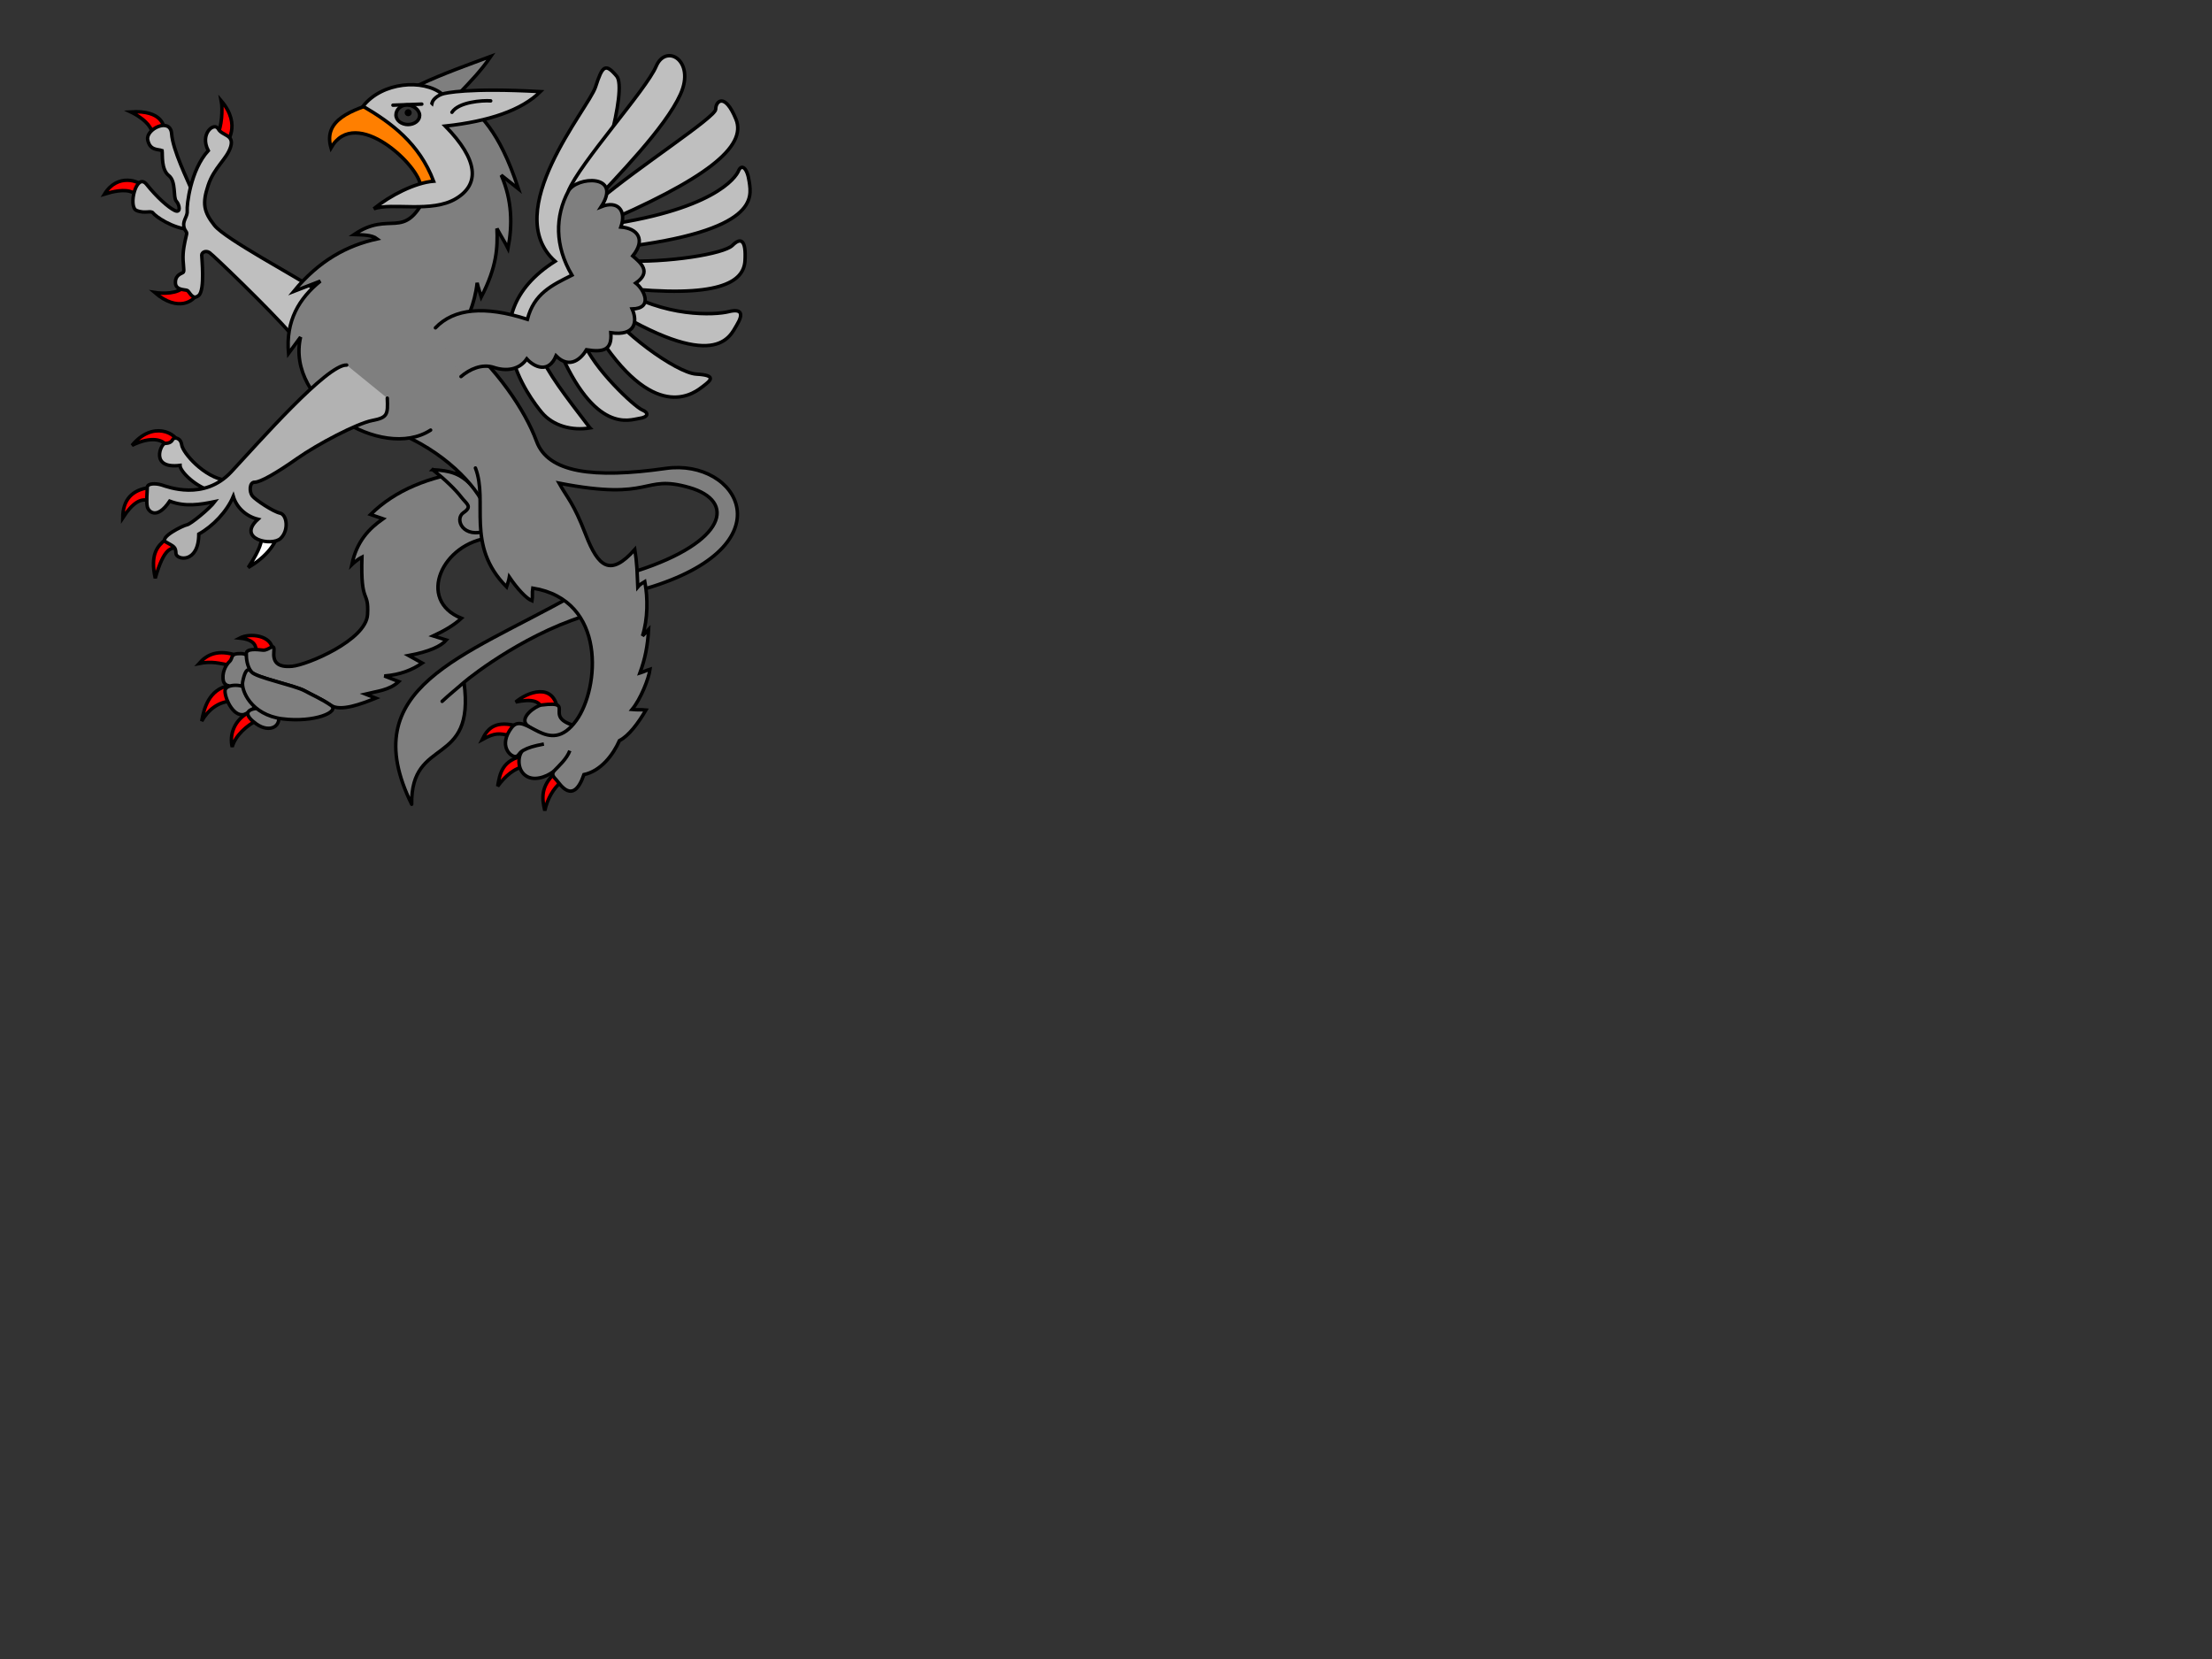 <?xml version="1.0"?><svg width="640" height="480" xmlns="http://www.w3.org/2000/svg">
 <rect width="100%" height="100%" fill="#333333" stroke="none"/>
 <title>griffin grey</title>
 <g>
  <title>Layer 1</title>
  <path d="m66.641,192.507c-3.161,-0.57 -5.302,-1.294 -9.084,-0.526c2.327,-2.635 5.559,-4.223 11.178,-2.272" id="path3272" stroke-dashoffset="0" stroke-miterlimit="4" marker-end="none" marker-mid="none" marker-start="none" stroke-width="1px" stroke="#000000" fill-rule="evenodd" fill="#ff0000"/>
  <path d="m70.896,197.295c0.261,1.76 -5.635,2.174 -6.232,-0.157c-0.596,-2.329 0.627,-4.69 1.744,-5.731c1.15,-1.072 0.029,-2.353 3.239,-2.305c3.272,0.048 1.159,2.395 4.006,5.34c-2.884,-0.294 -2.758,2.853 -2.758,2.853z" id="path3262" stroke-dashoffset="0" stroke-miterlimit="4" marker-end="none" marker-mid="none" marker-start="none" stroke-width="1px" stroke="#000000" fill-rule="evenodd" fill="#7f7f7f"/>
  <path d="m53.374,82.839c-1.831,2.231 -6.254,2.157 -8.641,1.777c6.943,5.992 11.467,2.181 12.028,0.694" id="path2195" stroke-dashoffset="0" stroke-miterlimit="4" marker-end="none" marker-mid="none" marker-start="none" stroke-width="1px" stroke="#000000" fill-rule="evenodd" fill="#ff0000"/>
  <path d="m62.815,39.045c1.345,-2.13 1.667,-7.513 1.201,-9.884c6.063,7.156 1.419,12.405 1.032,12.88" id="path2189" stroke-dashoffset="0" stroke-miterlimit="4" marker-end="none" marker-mid="none" marker-start="none" stroke-width="1px" stroke="#000000" fill-rule="evenodd" fill="#ff0000"/>
  <path d="m43.83,37.686c-0.904,-2.351 -3.844,-4.269 -6.024,-5.312c9.361,-0.585 9.611,4.406 9.76,5" id="path2191" stroke-dashoffset="0" stroke-miterlimit="4" marker-end="none" marker-mid="none" marker-start="none" stroke-width="1px" stroke="#000000" fill-rule="evenodd" fill="#ff0000"/>
  <path d="m38.386,55.675c-2.257,-1.118 -5.844,-0.228 -8.155,0.48c3.814,-6.207 10.243,-3.699 11.004,-2.305" id="path2193" stroke-dashoffset="0" stroke-miterlimit="4" marker-end="none" marker-mid="none" marker-start="none" stroke-width="1px" stroke="#000000" fill-rule="evenodd" fill="#ff0000"/>
  <path d="m55.007,66.431c-5.217,-0.356 -10.076,-3.887 -10.714,-4.788c-0.618,-0.873 -2.321,0.28 -4.797,-0.748c-2.53,-1.05 -0.03,-11.236 2.928,-7.538c2.928,3.66 6.23,6.619 8.099,7.538c1.869,0.919 1.48,-1.62 0.498,-2.679c-1.01,-1.091 0.027,-5.687 -2.18,-7.413c-2.238,-1.751 -1.781,-6.007 -1.931,-7.226c-1.209,-0.472 -3.534,0.05 -4.174,-3.115c-0.628,-3.105 6.573,-6.599 6.915,-1.807c0.343,4.797 4.61,13.394 6.043,16.82" id="path2197" stroke-dashoffset="0" stroke-miterlimit="4" marker-end="none" marker-mid="none" marker-start="none" stroke-width="1px" stroke="#000000" fill-rule="evenodd" fill="#bfbfbf"/>
  <path d="m84.323,96.732c-6.69,-7.611 -22.593,-22.886 -23.71,-23.639c-1.074,-0.724 -2.249,-0.1 -2.25,0.741c-0,0.839 0.983,10.03 -0.849,11.628c-1.867,1.628 -2.64,-1.164 -3.38,-1.44c-0.762,-0.285 -3.327,-0.04 -3.378,-2.219c-0.057,-2.428 1.955,-2.639 2.301,-3.056c0.378,-0.455 -0.243,-2.742 -0.066,-5.333c0.177,-2.591 0.866,-4.912 1.018,-5.738c0.141,-0.765 -0.726,-0.879 -0.858,-2.465c-0.132,-1.586 1.169,-2.722 1.014,-4.252c-0.155,-1.537 0.938,-11.773 6.094,-17.38c-2.569,-4.921 1.752,-8.361 2.882,-6.292c1.129,2.069 4.664,1.584 3.606,5.151c-1.059,3.567 -4.768,5.927 -6.518,11.184c-1.744,5.239 -1.301,7.643 1.822,11.588c3.129,3.953 23.096,14.49 30.629,19.423" id="path2187" stroke-dashoffset="0" stroke-miterlimit="4" marker-end="none" marker-mid="none" marker-start="none" stroke-width="1px" stroke="#000000" fill-rule="evenodd" fill="#bfbfbf"/>
  <path d="m157.113,206.607c-0.187,-4.236 -3.551,-4.392 -7.912,-3.489c3.364,-2.834 10.84,-5.794 12.148,2.118" id="path3248" stroke-dashoffset="0" stroke-miterlimit="4" marker-end="none" marker-mid="none" marker-start="none" stroke-width="1px" stroke="#000000" fill-rule="evenodd" fill="#ff0000"/>
  <path d="m169.572,210.657c-14.827,-2.367 -1.585,-8.12 -12.958,-6.666c-1.467,0.189 -6.942,3.781 -3.8,6.105c3.102,2.294 9.282,5.918 16.758,0.561z" id="path3246" stroke-dashoffset="0" stroke-miterlimit="4" marker-end="none" marker-mid="none" marker-start="none" stroke-width="1px" stroke="#000000" fill-rule="evenodd" fill="#7f7f7f"/>
  <path d="m147.516,212.788c-3.161,-0.57 -4.119,-0.92 -8.025,1.218c1.641,-3.382 3.877,-5.718 10.617,-3.829" id="path3250" stroke-dashoffset="0" stroke-miterlimit="4" marker-end="none" marker-mid="none" marker-start="none" stroke-width="1px" stroke="#000000" fill-rule="evenodd" fill="#ff0000"/>
  <path d="m152.147,221.741c-3.257,0.274 -6.144,3.006 -8.157,5.753c0.625,-3.506 1.147,-7.713 7.964,-8.92" id="path3252" stroke-dashoffset="0" stroke-miterlimit="4" marker-end="none" marker-mid="none" marker-start="none" stroke-width="1px" stroke="#000000" fill-rule="evenodd" fill="#ff0000"/>
  <path d="m162.554,226.06c-2.564,2.115 -4.181,5.149 -4.927,8.472c-0.829,-3.463 -1.285,-6.967 3.048,-10.987" id="path3254" stroke-dashoffset="0" stroke-miterlimit="4" marker-end="none" marker-mid="none" marker-start="none" stroke-width="1px" stroke="#000000" fill-rule="evenodd" fill="#ff0000"/>
  <path d="m74.153,188.622c-0.06,-1.536 -0.237,-3.529 -4.81,-4.004c3.04,-1.58 9.34,-0.779 9.521,3.457" id="path3274" stroke-dashoffset="0" stroke-miterlimit="4" marker-end="none" marker-mid="none" marker-start="none" stroke-width="1px" stroke="#000000" fill-rule="evenodd" fill="#ff0000"/>
  <path d="m135.87,136.274c-11.68,1.624 -21.461,5.479 -28.657,12.584c1.204,0.415 2.409,0.831 3.613,1.246c-4.057,2.853 -7.61,6.465 -9.033,13.269c0,0 1.433,-1.417 2.928,-2.18c-0.436,14.126 2.056,9.267 1.62,16.633c-0.436,7.429 -17.466,14.572 -21.866,14.951c-4.405,0.38 -5.513,-1.42 -5.233,-4.298c0.28,-2.871 -1.391,-0.177 -3.177,-0.374c-1.724,-0.19 -4.786,-0.53 -4.797,0.997c-0.01,1.528 0.196,3.6 1.451,5.278c1.233,1.647 12.437,3.869 15.431,5.499c2.54,1.383 4.871,2.348 7.591,4.197c2.748,1.869 8.827,-0.394 12.967,-2.079c-0.997,-0.395 -1.994,-0.789 -2.99,-1.184c3.355,-0.83 6.923,-1.074 9.656,-3.613c-1.391,-0.54 -2.783,-1.08 -4.174,-1.62c4.559,-0.341 8.063,-1.738 10.964,-3.738c-1.308,-0.727 -2.616,-1.454 -3.925,-2.18c6.06,-1.136 9.32,-2.686 10.902,-4.485c-1.267,-0.395 -2.533,-0.789 -3.8,-1.184c3.063,-1.429 5.924,-3.019 8.161,-5.108c-13.106,-5.234 -5.571,-21.904 8.41,-23.299" id="path3258" stroke-dashoffset="0" stroke-miterlimit="4" marker-end="none" marker-mid="none" marker-start="none" stroke-width="1px" stroke="#000000" fill-rule="evenodd" fill="#7f7f7f"/>
  <path d="m66.513,202.887c-3.257,0.274 -6.206,2.32 -8.157,5.753c0.625,-3.506 2.019,-9.208 7.964,-10.291" id="path3270" stroke-dashoffset="0" stroke-miterlimit="4" marker-end="none" marker-mid="none" marker-start="none" stroke-width="1px" stroke="#000000" fill-rule="evenodd" fill="#ff0000"/>
  <path d="m71.268,199.63c-0.03,-1.697 -6.105,-1.993 -6.167,0.249c-0.062,2.305 2.741,8.348 6.105,6.603c3.341,-1.732 2.367,-2.616 1.744,-3.302c-0.596,-0.655 -1.652,-1.792 -1.682,-3.551z" id="path3264" stroke-dashoffset="0" stroke-miterlimit="4" marker-end="none" marker-mid="none" marker-start="none" stroke-width="1px" stroke="#000000" fill-rule="evenodd" fill="#7f7f7f"/>
  <path d="m74.788,208.201c-3.436,1.616 -6.735,4.713 -7.606,7.911c-0.829,-3.463 0.521,-7.59 4.544,-9.865" id="path3268" stroke-dashoffset="0" stroke-miterlimit="4" marker-end="none" marker-mid="none" marker-start="none" stroke-width="1px" stroke="#000000" fill-rule="evenodd" fill="#ff0000"/>
  <path d="m75.815,204.863c-5.482,0.062 -4.937,2.256 -1.62,4.61c3.862,2.741 7.725,0.685 6.105,-3.426" id="path3266" stroke-dashoffset="0" stroke-miterlimit="4" marker-end="none" marker-mid="none" marker-start="none" stroke-width="1px" stroke="#000000" fill-rule="evenodd" fill="#7f7f7f"/>
  <path d="m81.742,207.988c-9.163,-1.157 -11.983,-8.307 -11.532,-10.693c0.44,-2.325 1.253,-4.593 2.509,-2.916c1.233,1.647 12.437,3.869 15.431,5.499c2.54,1.383 4.871,2.348 7.591,4.197c2.748,1.869 -4.836,5.068 -13.999,3.912z" id="path3260" stroke-dashoffset="0" stroke-miterlimit="4" marker-end="none" marker-mid="none" marker-start="none" stroke-width="1px" stroke="#000000" fill-rule="evenodd" fill="#7f7f7f"/>
  <path d="m75.878,154.901c-0.267,1.794 -0.357,3.722 -4.049,9.282c5.475,-3.157 8.461,-7.378 9.033,-11.151" id="path3286" stroke-dashoffset="0" stroke-miterlimit="4" marker-end="none" marker-mid="none" marker-start="none" stroke-width="1px" stroke="#000000" fill-rule="evenodd" fill="#ffffff"/>
  <path d="m48.218,128.985c-0.989,-1.696 -4.288,-2.941 -10.03,-0.125c6.011,-7.224 12.959,-3.725 13.768,-0.125" id="path3280" stroke-dashoffset="0" stroke-miterlimit="4" marker-end="none" marker-mid="none" marker-start="none" stroke-width="1px" stroke="#000000" fill-rule="evenodd" fill="#ff0000"/>
  <path d="m47.906,156.084c-2.407,1.974 -4.502,4.34 -2.99,11.213c2.627,-9.105 4.558,-8.645 6.541,-8.908" id="path3284" stroke-dashoffset="0" stroke-miterlimit="4" marker-end="none" marker-mid="none" marker-start="none" stroke-width="1px" stroke="#000000" fill-rule="evenodd" fill="#ff0000"/>
  <path d="m43.109,141.071c-4.841,0.7 -7.575,3.434 -7.6,8.784c2.903,-4.489 5.277,-5.698 7.351,-5.046" id="path3282" stroke-dashoffset="0" stroke-miterlimit="4" marker-end="none" marker-mid="none" marker-start="none" stroke-width="1px" stroke="#000000" fill-rule="evenodd" fill="#ff0000"/>
  <path d="m61.425,142.13c-4.672,-1.121 -9.345,-5.693 -9.345,-7.476c-8.784,1.083 -5.513,-6.313 -4.361,-6.354c1.215,-0.044 1.853,-0.381 2.243,-1.121c0.415,-0.789 2.324,-0.614 2.616,1.557c0.301,2.232 6.417,9.428 12.958,10.279" id="path3278" stroke-dashoffset="0" stroke-miterlimit="4" marker-end="none" marker-mid="none" marker-start="none" stroke-width="1px" stroke="#000000" fill-rule="evenodd" fill="#bfbfbf"/>
  <path d="m110.126,29.219c-8.444,2.655 -16.711,5.401 -14.36,13.568c7.156,-12.512 25.876,5.453 25.902,11.101l10.044,-3.348" id="path2224" stroke-dashoffset="0" stroke-miterlimit="4" marker-end="none" marker-mid="none" marker-start="none" stroke-width="1px" stroke="#000000" fill-rule="evenodd" fill="#ff7f00"/>
  <path d="m125.217,135.9c4.901,0.293 7.822,0.908 11.39,4.718c0,0 11.512,10.222 4.434,12.849c-7.133,2.648 -9.615,-3.318 -6.977,-5.108c2.709,-1.839 0.978,-2.471 -0.623,-4.548c-1.631,-2.116 -4.423,-4.859 -8.223,-7.912z" id="path3256" stroke-dashoffset="0" stroke-miterlimit="4" marker-end="none" marker-mid="none" marker-start="none" stroke-width="1px" stroke="#000000" fill-rule="evenodd" fill="#7f7f7f"/>
  <path d="m114.532,124.985c13.507,5.271 23.389,15.387 26.018,22.3l-2.049,-35.234" id="path3244" stroke-dashoffset="0" stroke-miterlimit="4" marker-end="none" marker-mid="none" marker-start="none" stroke-width="1px" stroke="#000000" fill-rule="evenodd" fill="#7f7f7f"/>
  <path d="m165.806,172.264c-31.744,17.896 -63.376,26.56 -46.694,60.437c-0.315,-19.91 18.49,-10.369 15.139,-35.28c-2.23,1.96 -4.313,3.595 -6.329,5.502c2.016,-1.907 4.098,-3.542 6.329,-5.502c2.28,-2.003 19.326,-15.235 37.898,-20.048" id="path2205" stroke-dashoffset="0" stroke-miterlimit="4" marker-end="none" marker-mid="none" marker-start="none" stroke-linejoin="round" stroke-width="1px" stroke="#000000" fill-rule="evenodd" fill="#7f7f7f"/>
  <path d="m124.594,124.438c-14.05,9.126 -42.033,-8.001 -37.627,-26.912c-1.163,1.578 -2.326,3.156 -3.489,4.735c-0.864,-9.471 3.058,-15.911 9.22,-20.932c-2.575,0.997 -5.15,1.993 -7.725,2.99c7.287,-8.918 15.477,-13.317 24.171,-15.2c-1.593,-1.228 -4.235,-1.144 -6.728,-1.246c10.519,-7.149 14.342,2.001 20.721,-10.962c6.378,-12.963 5.029,-20.686 -1.782,-32.397c6.894,-3.238 13.788,-5.655 20.683,-8.223c-2.888,4.223 -5.937,7.325 -9.293,10.846c6.167,6.513 11.453,9.893 17.267,27.529c-1.661,-1.329 -3.323,-2.658 -4.984,-3.987c3.16,7.305 3.265,14.345 1.963,21.181c-0.717,-1.47 -1.963,-3.38 -3.209,-5.731c0.222,5.43 0.024,10.947 -4.531,19.789c-0.312,-1.07 -0.8,-2.404 -1.201,-4.09c-0.678,6.155 -2.947,10.919 -5.482,15.45c10.995,9.076 19.361,21.353 22.676,30.401c3.33,9.088 16.388,10.842 37.378,7.849c20.973,-2.99 35.922,22.427 -5.735,34.762c-0.088,-0.693 -0.196,-1.37 -0.321,-2.024c-0.561,0.332 -1.563,0.929 -2.036,1.525c-0.069,-1.66 -0.123,-3.167 -0.206,-4.63c25.816,-8.341 28.812,-20.192 15.075,-24.121c-13.819,-3.953 -10.18,4.112 -37.643,-1.25c2.484,4.45 4.121,5.565 7.708,14.874c3.646,9.461 7.128,12.301 14.216,4.312c0.607,3.723 0.685,6.829 0.851,10.816c0.473,-0.597 1.475,-1.193 2.036,-1.525c0.921,4.802 0.874,10.838 -0.672,15.729c0.997,-1.08 0.76,-0.75 1.757,-1.83c-0.277,4.828 -0.994,8.422 -2.504,12.545c1.329,-0.415 1.601,-0.654 2.93,-1.07c-0.382,2.764 -2.703,8.611 -5.2,11.639c1.661,0.166 2.353,-0.02 4.015,0.146c-2.223,3.773 -4.963,7.496 -7.663,8.846c-1.848,4.195 -5.441,8.825 -10.279,9.843c-3.136,9.095 -6.988,2.617 -7.912,1.62c-0.956,-1.031 -1.622,-1.72 -0.579,-2.839c1.074,-1.151 3.519,-3.282 4.401,-5.701c-0.882,2.418 -3.327,4.549 -4.401,5.701c-1.043,1.119 -5,3.283 -7.841,1.839c-3.409,-1.734 -2.719,-6.812 -1.228,-7.626c1.49,-0.813 2.834,-1.226 5.972,-1.841c-3.138,0.615 -4.482,1.028 -5.972,1.841c-1.49,0.813 -1.224,1.84 -2.457,1.767c-1.295,-0.076 -4.79,-3.149 -0.915,-8.342c3.904,-5.233 10.708,9.069 18.756,-2.133c6.65,-9.256 8.84,-34.803 -12.629,-38.241c-0.249,1.578 0.03,2.099 -0.219,3.677c-1.613,-0.621 -4.371,-3.615 -6.552,-6.859c-0.151,0.914 -0.566,2.092 -0.805,2.829c-11.992,-12.084 -5.218,-24.609 -9.016,-34.403" id="path2239" stroke-linecap="round" stroke-width="1px" stroke="#000000" fill-rule="evenodd" fill="#7f7f7f"/>
  <path d="m112.056,115.196c0.189,4.741 0.098,5.615 -4.367,6.47c-4.397,0.842 -15.775,6.816 -21.716,10.995c-5.982,4.208 -10.665,6.885 -12.298,6.859c-1.545,-0.026 -1.586,2.813 -0.659,3.981c0.914,1.153 6.082,4.567 7.995,4.962c1.998,0.413 2.644,4.912 0.204,7.293c-2.484,2.424 -12.913,0.239 -6.58,-5.527c-3.525,-0.863 -6.218,-3.483 -7.132,-6.603c-1.862,4.395 -5.877,8.6 -9.989,10.897c-0.021,8.659 -6.52,7.496 -6.603,5.607c-0.083,-1.893 -0.488,-1.948 -2.876,-3.297c-2.241,-1.266 4.983,-4.826 6.043,-4.984c1.049,-0.156 6.541,-4.651 8.099,-6.728c-4.302,0.893 -8.617,1.594 -13.082,-0.125c-3.717,5.524 -6.147,3.032 -6.479,1.62c-0.325,-1.382 -0.021,-4.379 0,-5.607c0.021,-1.225 2.473,-1.21 4.174,-0.685c1.682,0.519 12.224,4.675 20.122,-3.8c7.867,-8.442 27.743,-31.149 33.391,-30.899" id="path3276" stroke-dashoffset="0" stroke-miterlimit="4" marker-end="none" marker-mid="none" marker-start="none" stroke-linecap="round" stroke-width="1px" stroke="#000000" fill-rule="evenodd" fill="#b2b2b2"/>
  <path d="m173.061,58.154c11.587,-9.843 34.035,-24.275 34.014,-26.539c-0.021,-2.388 2.66,-4.939 5.856,2.866c3.239,7.912 -8.41,17.381 -40.618,31.024c34.201,-4.423 40.619,-14.227 41.365,-16.073c0.789,-1.952 2.489,-1.223 3.115,3.239c0.623,4.444 2.741,14.162 -37.503,18.938" id="path2227" stroke-dashoffset="0" stroke-miterlimit="4" marker-end="none" marker-mid="none" marker-start="none" stroke-width="1px" stroke="#000000" fill-rule="evenodd" fill="#bfbfbf"/>
  <path d="m124.968,29.871c0.297,-1.326 2.014,-2.354 2.974,-2.663c-5.499,-4.425 -17.391,-3.525 -22.909,3.535c8.177,4.798 16.252,10.713 20.423,21.679c-5.45,0.463 -12.577,4.134 -17.308,7.974c5.334,-1.866 16.714,1.305 23.77,-2.923c6.964,-4.173 6.478,-11.236 -3.088,-20.999c12.718,-1.392 22.125,-4.589 27.535,-9.968c-20.858,-1.155 -27.477,0.396 -28.424,0.701c-0.96,0.309 -2.677,1.337 -2.974,2.663zm-3.551,3.52c0,1.599 -1.624,2.648 -3.395,2.648c-1.771,0 -3.457,-1.173 -3.457,-2.772c0,-1.599 1.437,-2.897 3.208,-2.897c1.771,0 3.644,1.422 3.644,3.021l0,0z" id="path2199" stroke-dashoffset="0" stroke-miterlimit="4" marker-end="none" marker-mid="none" marker-start="none" stroke-width="1px" stroke="#000000" fill-rule="evenodd" fill="#bfbfbf"/>
  <path d="m180.163,75.472c12.927,0.623 29.279,-1.993 31.771,-4.485c2.43,-2.43 3.987,-1.582 3.613,4.485c-0.374,6.074 -7.258,11.058 -36.88,7.725c13.487,8.753 28.249,7.962 32.145,6.977c3.779,-0.955 4.342,0.624 2.367,3.862c-2.008,3.293 -5.897,14.37 -38.499,-5.981c3.862,7.268 20.994,19.859 26.788,20.184c5.918,0.332 4.236,1.786 1.994,3.489c-2.184,1.658 -13.207,11.172 -29.653,-13.581" id="path2229" stroke-dashoffset="0" stroke-miterlimit="4" marker-end="none" marker-mid="none" marker-start="none" stroke-width="1px" stroke="#000000" fill-rule="evenodd" fill="#bfbfbf"/>
  <path d="m168.7,98.647c2.949,8.016 14.988,19.085 17.069,19.935c2.035,0.831 1.89,2.118 -0.872,2.492c-2.64,0.357 -12.792,4.735 -23.424,-20.558" id="path2231" stroke-dashoffset="0" stroke-miterlimit="4" marker-end="none" marker-mid="none" marker-start="none" stroke-width="1px" stroke="#000000" fill-rule="evenodd" fill="#bfbfbf"/>
  <path d="m170.694,123.815c-5.139,0.872 -10.684,-0.561 -13.955,-4.485c-3.22,-3.864 -21.586,-27.598 3.862,-43.732c-16.041,-14.515 9.684,-44.166 11.712,-50.461c1.991,-6.181 2.836,-6.964 6.105,-3.115c3.207,3.777 -4.765,31.263 -9.932,41.163c-5.141,9.85 1.941,16.611 -8.161,25.377c-10.102,8.766 -4.091,16.349 10.368,35.252z" id="path2225" stroke-dashoffset="0" stroke-miterlimit="4" marker-end="none" marker-mid="none" marker-start="none" stroke-width="1px" stroke="#000000" fill-rule="evenodd" fill="#bfbfbf"/>
  <path d="m164.45,55.295c3.183,-8.003 22.542,-29.334 25.398,-36.115c2.824,-6.706 11.447,-1.697 7.034,8.082c-4.428,9.812 -18.443,23.887 -26.142,32.352" id="path2217" stroke-dashoffset="0" stroke-miterlimit="4" marker-end="none" marker-mid="none" marker-start="none" stroke-width="1px" stroke="#000000" fill-rule="evenodd" fill="#bfbfbf"/>
  <path d="m125.985,94.854c5.384,-5.635 14.245,-6.467 26.607,-2.467c1.901,-7.454 7.089,-9.868 12.893,-12.768c-5.021,-8.492 -4.922,-17.025 -1.035,-24.324c2.285,-4.29 15.7,-5.047 9.495,4.512c4.712,-1.899 7.403,1.037 5.694,5.886c4.735,0.356 7.336,3.513 3.436,8.37c2.392,2.047 5.493,4.639 0.881,7.841c2.34,1.798 5.171,7.341 -1.057,7.489c1.611,3.614 0.992,7.909 -6.167,6.872c0.382,4.904 -1.968,5.756 -7.048,4.934c-1.351,2.349 -4.728,5.844 -8.81,1.762c-2.114,5.139 -6.255,3.318 -8.458,0.881c-2.203,3.201 -5.991,3.642 -9.515,2.467c-3.445,-1.148 -7.048,0.529 -9.515,2.643" id="path2215" stroke-dashoffset="0" stroke-miterlimit="4" marker-end="none" marker-mid="none" marker-start="none" stroke-linecap="round" stroke-width="1px" stroke="#000000" fill-rule="evenodd" fill="#7f7f7f"/>
  <path d="m119.113,32.611a1.013,1.013 0 1 1-2.026,0a1.013,1.013 0 1 12.026,0z" id="path2233" stroke-dashoffset="0" stroke-miterlimit="4" marker-end="none" marker-mid="none" marker-start="none" stroke-width="1pt" fill-rule="evenodd" fill="#000000"/>
  <path d="m130.761,32.487c1.931,-2.99 8.784,-3.489 11.213,-3.302" id="path2213" stroke-dashoffset="0" stroke-miterlimit="4" marker-end="none" marker-mid="none" marker-start="none" stroke-linecap="round" stroke-width="1px" stroke="#000000" fill-rule="evenodd" fill-opacity="0.75" fill="none"/>
  <path d="m113.692,30.432l8.348,-0.312" id="path2220" stroke-dashoffset="0" stroke-miterlimit="4" marker-end="none" marker-mid="none" marker-start="none" stroke-linecap="round" stroke-width="1px" stroke="#000000" fill-rule="evenodd" fill-opacity="0.75" fill="none"/>
 </g>
</svg>